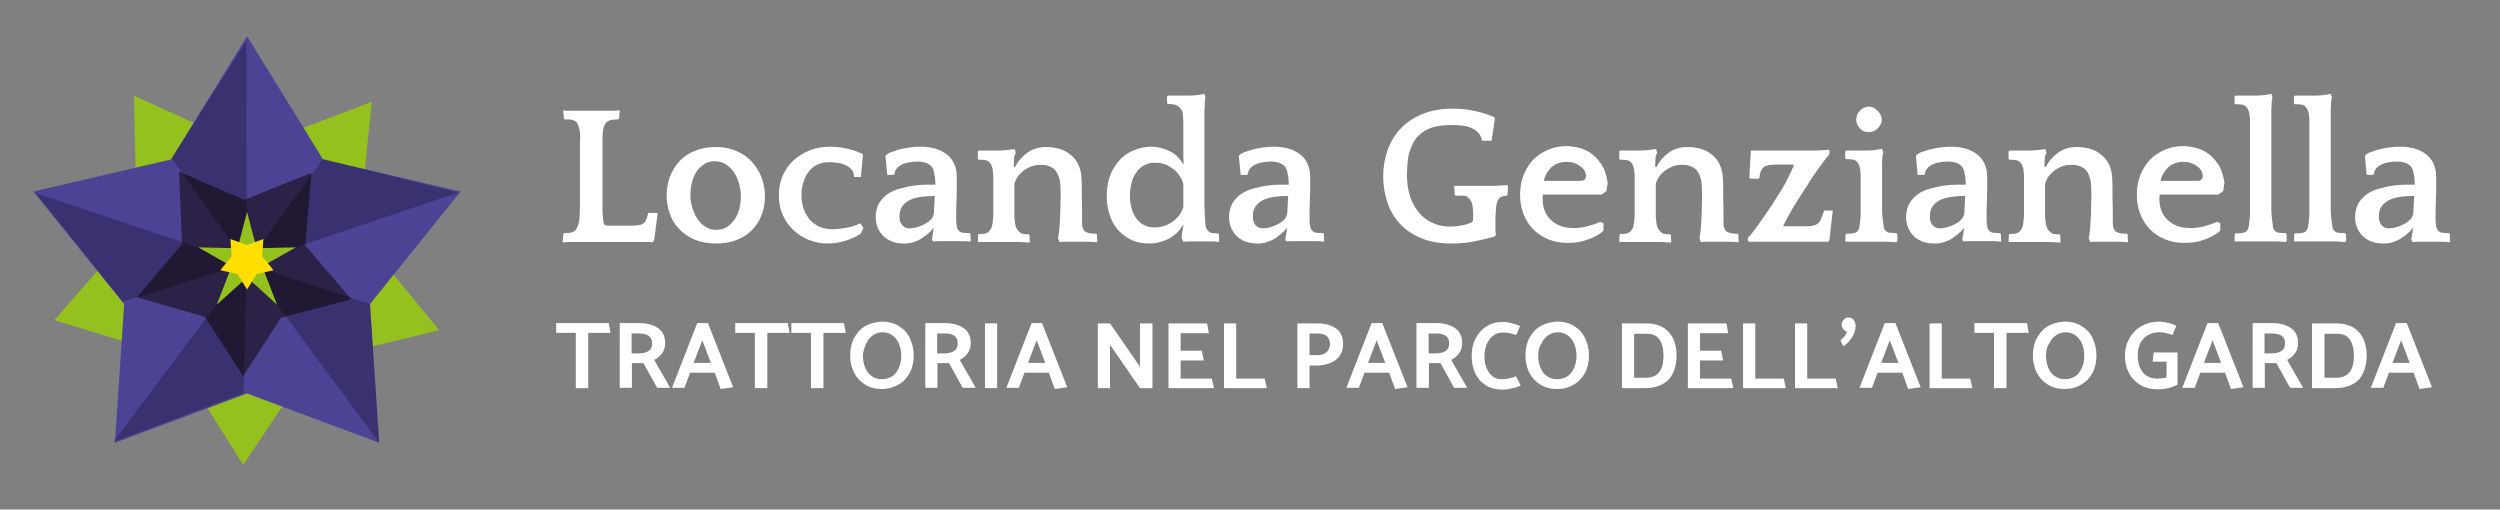 <?xml version="1.0" encoding="utf-8"?>
<!-- Generator: Adobe Illustrator 26.2.1, SVG Export Plug-In . SVG Version: 6.00 Build 0)  -->
<svg version="1.1" id="Livello_1" xmlns="http://www.w3.org/2000/svg" xmlns:xlink="http://www.w3.org/1999/xlink" x="0px" y="0px"
	 viewBox="0 0 841.9 171.6" style="enable-background:new 0 0 841.9 171.6;" xml:space="preserve">
<rect x="0" y="0" width="841.9" height="171.6" fill="#808080" stroke="none"/>
<style type="text/css">
	.st0{fill:#FFFFFF;}
	.st1{fill:#95C11F;}
	.st2{fill:#374999;}
	.st3{fill:#4D4395;}
	.st4{fill:#2C2146;}
	.st5{opacity:0.25;}
	.st6{fill:#FFDE00;}
</style>
<g>
	<g>
		<path class="st0" d="M195.3,44.6c-0.1-0.8-0.3-1.5-0.5-2.2c-0.2-0.7-0.6-1.3-1.1-1.6c-0.4-0.2-0.8-0.4-1.3-0.5
			c-0.5-0.1-1.3-0.1-2.2-0.1l-0.3-0.3l-0.2-2.5l0.1-0.3c0.4,0.2,0.9,0.2,1.6,0.2c0.7,0,1.4,0,2.1,0c0.7,0,1.4,0,2.1,0
			c0.7,0,1.2,0,1.6,0h3.9c0.4,0,0.9,0,1.6,0c0.6,0,1.3,0,2.1,0c0.7,0,1.4,0,2.1,0c0.7,0,1.3-0.1,1.7-0.2l0.1,0.3l-0.2,2.5l-0.3,0.3
			c-1.1,0-1.9,0.1-2.4,0.2c-0.5,0.1-0.9,0.3-1.2,0.5c-0.9,0.6-1.5,1.9-1.6,3.8c0,0.4-0.1,0.9-0.1,1.4c0,0.5,0,1.1,0,1.8
			c0,0.7,0,1.7,0,2.8c0,1.1,0,2.5,0,4.2v9c0,1.7,0,3.2,0,4.2c0,1.1,0,2,0,2.7c0,0.7,0,1.4,0.1,1.9c0,0.6,0.1,1.2,0.2,2
			c0,0.9,0.6,1.3,1.5,1.3h6.2c1.5,0,2.6,0,3.5-0.1c0.9-0.1,1.5-0.2,2-0.5c0.5-0.3,0.9-0.7,1.1-1.2c0.3-0.5,0.5-1.3,0.7-2.2l0.2-0.3
			h3.1l-1.2,9.2l-0.5,0.7c-0.4-0.1-0.9-0.1-1.7-0.1c-0.8,0-1.6,0-2.4,0c-0.8,0-1.7,0-2.5,0c-0.8,0-1.5,0-1.9,0h-14.2
			c-0.3,0-0.8,0-1.5,0c-0.7,0-1.4,0-2.2,0c-0.8,0-1.5,0-2.2,0c-0.7,0-1.2,0.1-1.6,0.2l-0.1-0.3l0.2-2.6l0.3-0.3
			c1.7,0,2.9-0.2,3.5-0.7c0.4-0.3,0.7-0.8,1-1.5c0.3-0.7,0.5-1.5,0.6-2.3c0-0.4,0.1-1.1,0.1-1.8c0-0.8,0-1.6,0.1-2.4
			c0-0.8,0-1.6,0-2.4c0-0.7,0-1.3,0-1.6V54.9c0-2.5,0-4.6,0-6.5C195.4,46.6,195.4,45.3,195.3,44.6z"/>
		<path class="st0" d="M241.1,49.5c2.6,0,5,0.5,7,1.4c2.1,0.9,3.8,2.1,5.2,3.7s2.5,3.3,3.2,5.3c0.7,2,1.1,4.1,1.1,6.2
			c0,2.1-0.3,4-1,6c-0.7,1.9-1.7,3.6-3.1,5.1c-1.4,1.5-3.1,2.7-5.2,3.5c-2.1,0.9-4.4,1.3-7.2,1.3c-2.8,0-5.3-0.5-7.4-1.4
			c-2.1-0.9-3.8-2.2-5.2-3.7c-1.4-1.5-2.4-3.2-3-5.2c-0.7-1.9-1-3.9-1-6c0-2.2,0.4-4.3,1.1-6.2c0.8-2,1.8-3.7,3.2-5.2
			c1.4-1.5,3.1-2.7,5.2-3.5C236.2,49.9,238.5,49.5,241.1,49.5z M241.2,77.4c1.4,0,2.6-0.3,3.6-1c1-0.6,1.9-1.5,2.6-2.5
			c0.7-1,1.2-2.3,1.6-3.6c0.3-1.4,0.5-2.8,0.5-4.2c0-1.4-0.2-2.8-0.6-4.2c-0.4-1.4-0.9-2.7-1.7-3.8c-0.7-1.1-1.6-2-2.7-2.7
			c-1.1-0.7-2.3-1.1-3.7-1.1c-1.4,0-2.7,0.3-3.7,1c-1,0.7-1.9,1.5-2.6,2.6c-0.7,1.1-1.2,2.3-1.5,3.6c-0.3,1.3-0.5,2.7-0.5,4.1
			c0,1.4,0.2,2.8,0.6,4.2c0.4,1.4,0.9,2.6,1.7,3.8c0.7,1.1,1.6,2.1,2.7,2.7C238.6,77.1,239.9,77.4,241.2,77.4z"/>
		<path class="st0" d="M287.9,59.7l-0.3-0.2c0-1-0.3-1.9-0.9-2.5c-0.6-0.6-1.3-1.1-2.2-1.5c-0.8-0.4-1.8-0.6-2.7-0.7
			c-1-0.1-1.8-0.2-2.5-0.2c-1.6,0-3,0.3-4.2,0.9c-1.2,0.6-2.2,1.5-2.9,2.5c-0.8,1-1.3,2.2-1.7,3.5c-0.4,1.3-0.6,2.7-0.6,4.1
			c0,1.5,0.2,3,0.6,4.3c0.4,1.4,1.1,2.6,1.9,3.7c0.8,1.1,1.9,1.9,3.2,2.6c1.3,0.6,2.9,1,4.7,1c1.5,0,3.1-0.2,4.8-0.5
			c1.7-0.3,3.2-0.8,4.6-1.5l1.1,1.6l-1,1.9c-0.5,0.4-1.1,0.7-1.9,1.1c-0.8,0.4-1.7,0.7-2.6,1.1c-1,0.3-2,0.6-3.2,0.8
			c-1.1,0.2-2.3,0.3-3.4,0.3c-2.2,0-4.3-0.4-6.3-1.2c-2-0.8-3.7-1.9-5.2-3.3c-1.5-1.4-2.7-3.1-3.6-5.1c-0.9-2-1.3-4.2-1.3-6.6
			c0-2.5,0.4-4.7,1.3-6.7c0.9-2,2.1-3.7,3.7-5.2c1.6-1.4,3.4-2.5,5.5-3.3c2.1-0.8,4.3-1.2,6.7-1.2c1.1,0,2.2,0.1,3.2,0.2
			c1.1,0.2,2.1,0.3,3.1,0.6c1,0.2,1.9,0.5,2.7,0.8c0.8,0.3,1.4,0.6,1.9,0.8l0.2,0.6l-0.7,7.2H287.9z"/>
		<path class="st0" d="M313.8,80.8c0.1-0.4,0.2-1,0.3-1.7c0.1-0.8,0.2-1.4,0.3-2.1l-0.1-0.2c-0.5,0.7-1.1,1.3-1.8,1.9
			c-0.7,0.6-1.5,1.2-2.3,1.7c-0.8,0.5-1.8,0.9-2.7,1.2c-1,0.3-2,0.4-3,0.4c-1.6,0-3-0.2-4.2-0.7c-1.2-0.5-2.2-1.1-3-2
			c-0.8-0.8-1.4-1.8-1.8-2.8c-0.4-1.1-0.6-2.2-0.6-3.4c0-1.8,0.4-3.3,1.1-4.6c0.8-1.3,1.8-2.4,3-3.2c1.2-0.8,2.5-1.4,4.1-1.8
			c1.6-0.4,3.1-0.8,4.6-1c1.5-0.2,2.8-0.3,4-0.3s2,0,2.4,0h0.9c0-1.4-0.1-2.5-0.3-3.3c-0.1-0.8-0.3-1.5-0.5-2
			c-0.4-0.9-1.1-1.5-2-1.9c-0.9-0.4-2-0.6-3.2-0.6c-0.8,0-1.6,0.1-2.4,0.2c-0.9,0.1-1.7,0.3-2.4,0.6c-0.8,0.3-1.4,0.7-2,1.3
			c-0.6,0.6-0.9,1.3-1,2.2l-0.3,0.2h-2.1l-0.6-6.3l0.2-0.4c0.3-0.3,0.8-0.6,1.5-0.9c0.8-0.3,1.7-0.6,2.7-0.9
			c1.1-0.3,2.2-0.5,3.5-0.7s2.6-0.3,3.8-0.3c1.7,0,3.4,0.2,4.9,0.6c1.5,0.4,2.8,1.1,3.9,1.9c1.1,0.8,2,1.9,2.6,3.2
			c0.6,1.3,0.9,2.8,0.9,4.4c0,1.8,0,3.4,0,4.7c0,1.3-0.1,2.5-0.1,3.6c0,1.1-0.1,2.2-0.1,3.2c0,1,0,2.2,0,3.5c0.1,1,0.2,1.8,0.3,2.2
			c0.1,0.4,0.4,0.8,0.7,1.1c0.4,0.4,0.9,0.6,1.6,0.6c0.7,0.1,1.4,0.1,2,0.1l0.2,0.3l0.1,2.3l-0.1,0.3c-0.8-0.1-1.6-0.2-2.6-0.2
			c-1,0-1.9,0-2.7,0c-1.2,0-2.5,0-3.7,0c-1.2,0-2.4,0-3.5,0.1L313.8,80.8z M313.8,73.6c0.1-0.2,0.3-0.5,0.4-0.8
			c0.2-0.3,0.3-0.7,0.3-1.1l0.3-5.7h-0.6c-1.4,0-2.7,0.1-4.1,0.3c-1.3,0.2-2.5,0.5-3.6,1c-1.1,0.5-1.9,1.2-2.6,2.1
			c-0.7,0.9-1,2.1-1,3.5c0,1.2,0.3,2.2,0.9,2.9c0.6,0.7,1.4,1.1,2.4,1.1c0.8,0,1.5-0.1,2.3-0.3c0.8-0.2,1.5-0.5,2.2-0.8
			c0.7-0.3,1.3-0.7,1.8-1C313.1,74.3,313.5,73.9,313.8,73.6z"/>
		<path class="st0" d="M341.8,56.3c1-2,2.4-3.6,4.2-4.9c1.8-1.3,3.9-1.9,6.3-1.9c1.4,0,2.7,0.2,4.1,0.5c1.3,0.4,2.6,0.9,3.6,1.7
			c1.1,0.8,2,1.7,2.7,2.9c0.7,1.2,1.2,2.6,1.4,4.2c0.1,1.2,0.2,2.4,0.2,3.7c0,1.3,0,2.6,0,3.9c0,1.5,0.1,2.9,0.1,4.2
			c0,1.3,0,2.7,0,4.2c0,1,0.1,1.8,0.4,2.3c0.2,0.5,0.5,0.9,0.9,1c0.5,0.3,1,0.4,1.6,0.5c0.6,0.1,1.2,0.1,1.9,0.1l0.2,0.3l0.1,2.3
			l-0.1,0.3c-0.9-0.1-2-0.2-3.1-0.2s-2.2,0-3.3,0c-1.1,0-2.1,0-3.2,0s-2.1,0-3,0.1l-0.5-1.3c0.1-0.6,0.3-1.4,0.4-2.6
			c0.1-1.2,0.2-2.1,0.2-2.8c0.1-1.7,0.2-3.3,0.2-4.8c0-1.5,0.1-2.8,0.1-3.9c0-1,0-2.1-0.1-3.3c0-1.2-0.2-2.3-0.5-3.1
			c-0.4-1.4-1.1-2.5-2.2-3.2c-1.1-0.7-2.4-1-3.8-1c-1.3,0-2.6,0.2-3.7,0.7c-1.1,0.5-2.1,1.1-2.8,1.8c-0.8,0.7-1.4,1.4-1.8,2.2
			c-0.4,0.8-0.7,1.4-0.7,2v6.9c0,0.9,0,1.6,0,2.2c0,0.6,0,1,0,1.4c0,0.4,0,0.8,0.1,1.1c0,0.3,0.1,0.7,0.1,1.1
			c0.1,0.9,0.3,1.6,0.6,2.1c0.3,0.5,0.6,0.9,1,1.2c0.4,0.4,0.8,0.6,1.3,0.6c0.5,0.1,1.1,0.1,1.7,0.1l0.3,0.3l0.1,2.2l-0.1,0.3
			c-0.3,0-0.8,0-1.4-0.1c-0.6,0-1.3-0.1-2-0.1c-0.7,0-1.4,0-2,0c-0.6,0-1.1,0-1.4,0h-3.7c-0.3,0-0.8,0-1.4,0c-0.6,0-1.3,0-2,0
			c-0.7,0-1.4,0-2,0c-0.6,0-1.1,0-1.4,0l-0.1-0.1l0.1-2.3l0.2-0.3c0.7,0,1.3,0,1.9-0.1c0.6-0.1,1-0.3,1.4-0.6
			c0.3-0.3,0.6-0.7,0.9-1.2c0.3-0.5,0.4-1.2,0.5-2.1c0-0.3,0.1-0.6,0.1-0.9c0-0.3,0-0.6,0.1-1c0-0.4,0-0.8,0-1.3c0-0.5,0-1.1,0-1.8
			v-6.9c0-0.8,0-1.6,0-2.1c0-0.6,0-1.1,0-1.5c0-0.4,0-0.8-0.1-1.2c0-0.4-0.1-0.7-0.1-1.1c-0.1-0.4-0.2-0.9-0.4-1.3
			c-0.2-0.4-0.3-0.7-0.5-0.8c-0.4-0.6-1-0.9-1.7-1c-0.7-0.1-1.4-0.1-2.1-0.1l-0.3-0.3V51l0.3-0.3h3.4c1,0,2.1,0,3.3,0
			c1.2,0,2.2-0.1,3.1-0.2l2.3-0.3l0.4,1.3c-0.4,0.5-0.6,1.2-0.6,2c-0.1,0.9-0.1,1.8-0.1,2.6L341.8,56.3z"/>
		<path class="st0" d="M397.9,80.1c0-0.3,0.1-0.9,0.2-1.8c0.2-0.9,0.3-1.6,0.4-2.3l-0.1-0.3c-1.2,2.1-2.8,3.6-4.8,4.7
			c-2.1,1-4.2,1.6-6.4,1.6c-2.5,0-4.6-0.4-6.4-1.3c-1.8-0.9-3.3-2.1-4.5-3.5s-2.1-3.2-2.7-5.1c-0.6-1.9-0.9-3.9-0.9-6
			c0-3,0.5-5.5,1.4-7.7c1-2.1,2.2-3.8,3.6-5.2c1.5-1.3,3.1-2.3,4.9-2.9c1.8-0.6,3.5-0.9,5.1-0.9c2,0,4,0.5,6,1.4
			c2,0.9,3.6,2.5,4.8,4.6l0.1-0.3c-0.1-1.3-0.1-2.6-0.1-4c0-1.4,0-2.7,0-4c0-1.4,0-2.5,0-3.4c0-0.9,0-1.7,0-2.3c0-0.6,0-1.2-0.1-1.7
			c0-0.5-0.1-1-0.1-1.5c0-0.4-0.2-0.9-0.5-1.3s-0.5-0.7-0.6-0.8c-0.6-0.5-1.2-0.8-1.8-0.9s-1.3-0.2-2.1-0.2l-0.3-0.3v-2.2l0.3-0.3
			h3.8c1,0,2.1,0,3.2,0s2.2-0.1,3-0.2l2.3-0.4l0.4,1.3c-0.1,0.2-0.2,0.5-0.2,1c-0.1,0.5-0.1,1-0.1,1.5c0,0.5,0,1-0.1,1.5
			c0,0.5,0,0.9,0,1.1c0,0.7,0,1.3,0,1.9c0,0.6,0,1.3,0,2.1c0,0.8,0,1.7,0,2.9c0,1.1,0,2.6,0,4.4V64c0,1.9,0,3.4,0,4.5
			c0,1.1,0,2.1,0.1,2.8c0,0.8,0,1.4,0.1,2c0,0.6,0.1,1.2,0.1,2c0.1,0.8,0.2,1.4,0.4,1.7c0.2,0.4,0.4,0.6,0.7,0.9
			c0.4,0.4,0.8,0.6,1.5,0.6c0.6,0.1,1.2,0.1,1.7,0.1l0.3,0.3l0.1,2.3l-0.1,0.3c-0.8-0.1-1.6-0.2-2.5-0.2c-0.9,0-1.7,0-2.5,0
			c-1.2,0-2.4,0-3.6,0c-1.2,0-2.3,0-3.4,0.1L397.9,80.1z M380.5,66c0,1.3,0.2,2.6,0.5,3.9c0.3,1.3,0.8,2.4,1.5,3.4
			c0.7,1,1.5,1.8,2.6,2.4c1,0.6,2.3,0.9,3.7,0.9c1.5,0,2.9-0.3,4-0.8c1.2-0.5,2.2-1.1,3-1.9c0.8-0.7,1.5-1.5,1.9-2.3
			c0.5-0.8,0.7-1.5,0.8-2.1v-7.4c-0.1-0.6-0.3-1.3-0.8-2.1c-0.4-0.8-1-1.6-1.8-2.4c-0.8-0.8-1.8-1.4-2.9-2c-1.2-0.6-2.5-0.8-4.1-0.8
			c-1.5,0-2.7,0.3-3.8,1c-1.1,0.6-2,1.5-2.6,2.5c-0.7,1-1.2,2.2-1.5,3.5C380.7,63.2,380.5,64.6,380.5,66z"/>
		<path class="st0" d="M432.8,80.8c0.1-0.4,0.2-1,0.3-1.7c0.1-0.8,0.2-1.4,0.3-2.1l-0.1-0.2c-0.5,0.7-1.1,1.3-1.8,1.9
			c-0.7,0.6-1.5,1.2-2.3,1.7c-0.8,0.5-1.8,0.9-2.7,1.2c-1,0.3-2,0.4-3,0.4c-1.6,0-3-0.2-4.2-0.7c-1.2-0.5-2.2-1.1-3-2
			c-0.8-0.8-1.4-1.8-1.8-2.8c-0.4-1.1-0.6-2.2-0.6-3.4c0-1.8,0.4-3.3,1.1-4.6c0.8-1.3,1.8-2.4,3-3.2c1.2-0.8,2.5-1.4,4.1-1.8
			c1.6-0.4,3.1-0.8,4.6-1c1.5-0.2,2.8-0.3,4-0.3s2,0,2.4,0h0.9c0-1.4-0.1-2.5-0.3-3.3c-0.1-0.8-0.3-1.5-0.5-2
			c-0.4-0.9-1.1-1.5-2-1.9c-0.9-0.4-2-0.6-3.2-0.6c-0.8,0-1.6,0.1-2.4,0.2s-1.7,0.3-2.4,0.6c-0.8,0.3-1.4,0.7-2,1.3
			c-0.6,0.6-0.9,1.3-1,2.2l-0.3,0.2h-2.1l-0.6-6.3l0.2-0.4c0.3-0.3,0.8-0.6,1.5-0.9c0.8-0.3,1.7-0.6,2.7-0.9
			c1.1-0.3,2.2-0.5,3.5-0.7s2.6-0.3,3.8-0.3c1.7,0,3.4,0.2,4.9,0.6c1.5,0.4,2.8,1.1,3.9,1.9c1.1,0.8,2,1.9,2.6,3.2
			c0.6,1.3,0.9,2.8,0.9,4.4c0,1.8,0,3.4,0,4.7c0,1.3-0.1,2.5-0.1,3.6c0,1.1-0.1,2.2-0.1,3.2c0,1,0,2.2,0,3.5c0.1,1,0.2,1.8,0.3,2.2
			c0.1,0.4,0.4,0.8,0.7,1.1c0.4,0.4,0.9,0.6,1.6,0.6c0.7,0.1,1.4,0.1,2,0.1l0.2,0.3l0.1,2.3l-0.1,0.3c-0.8-0.1-1.6-0.2-2.6-0.2
			c-1,0-1.9,0-2.7,0c-1.2,0-2.5,0-3.7,0c-1.2,0-2.4,0-3.5,0.1L432.8,80.8z M432.8,73.6c0.1-0.2,0.3-0.5,0.4-0.8
			c0.2-0.3,0.3-0.7,0.3-1.1l0.3-5.7h-0.6c-1.4,0-2.7,0.1-4.1,0.3c-1.3,0.2-2.5,0.5-3.6,1c-1.1,0.5-1.9,1.2-2.6,2.1
			c-0.7,0.9-1,2.1-1,3.5c0,1.2,0.3,2.2,0.9,2.9c0.6,0.7,1.4,1.1,2.4,1.1c0.8,0,1.5-0.1,2.3-0.3s1.5-0.5,2.2-0.8
			c0.7-0.3,1.3-0.7,1.8-1C432.2,74.3,432.6,73.9,432.8,73.6z"/>
		<path class="st0" d="M503.4,79.6c-2.2,0.7-4.6,1.2-7,1.7c-2.5,0.5-5,0.7-7.7,0.7c-3.9,0-7.3-0.6-10.1-1.8
			c-2.9-1.2-5.3-2.8-7.2-4.9c-1.9-2.1-3.3-4.4-4.2-7.2c-0.9-2.7-1.4-5.6-1.4-8.6c0-3.2,0.5-6.2,1.5-9c1-2.8,2.5-5.2,4.4-7.2
			c2-2.1,4.4-3.7,7.3-4.9c2.9-1.2,6.3-1.8,10.1-1.8c0.8,0,1.8,0,3,0.1c1.1,0.1,2.3,0.2,3.6,0.5c1.2,0.2,2.5,0.5,3.8,0.9
			c1.3,0.4,2.6,0.9,3.8,1.4l0.1,0.6l-1.1,7.3h-3l-0.3-0.2c-0.2-1.5-1.1-2.8-2.7-3.7c-1.6-1-4.1-1.4-7.5-1.4c-2.1,0-4,0.2-5.7,0.6
			c-1.6,0.4-3.1,1.1-4.5,2.2c-1,0.8-1.8,1.7-2.4,2.7c-0.6,1-1.1,2.2-1.5,3.4c-0.4,1.2-0.6,2.6-0.7,3.9c-0.1,1.4-0.2,2.8-0.2,4.1
			c0,2.7,0.4,5.2,1.1,7.3c0.7,2.1,1.8,3.9,3,5.4c1.3,1.5,2.8,2.6,4.6,3.4c1.8,0.8,3.7,1.2,5.7,1.2c0.6,0,1.3,0,2-0.1
			c0.7-0.1,1.5-0.2,2.2-0.3c0.7-0.1,1.3-0.3,1.9-0.5c0.6-0.2,0.9-0.4,1.2-0.5c0.3-0.1,0.4-0.3,0.5-0.5c0-0.2,0.1-0.5,0.1-0.9
			c0-0.3,0-0.8,0-1.5s0-1.3-0.1-1.7c-0.1-1.2-0.3-2.1-0.7-2.7c-0.4-0.6-0.7-1-1-1.2c-0.4-0.4-1-0.5-1.8-0.5s-1.6,0-2.3,0l-0.3-0.3
			l-0.2-2.9l0.1-0.1c0.3,0,0.8,0,1.5,0c0.7,0,1.4,0,2.1,0s1.4,0,2.1,0s1.2,0,1.5,0h4.7c0.3,0,0.7,0,1.3,0c0.5,0,1.1,0,1.7-0.1
			c0.6,0,1.1,0,1.7-0.1c0.5,0,1,0,1.3,0l0.1,0.3l-0.1,2.9l-0.3,0.3c-1.3,0-2.2,0.4-2.7,1.1c-0.5,0.7-0.8,1.8-0.9,3.2
			c-0.1,0.9-0.1,1.8-0.2,2.8c0,1,0,1.8,0,2.2c0,0.7,0,1.4,0,2.2c0,0.8,0.1,1.3,0.2,1.5L503.4,79.6z"/>
		<path class="st0" d="M541,64.3l-1.6,1.2c-2.4,0-4.8,0-7.1,0c-2.3,0-4.7,0-7.2,0h-5.5c0,0.3-0.1,0.6-0.1,0.9c0,0.3,0,0.6,0,0.8
			c0,1.2,0.2,2.3,0.6,3.5c0.4,1.2,1,2.2,1.9,3.1c0.9,0.9,2,1.7,3.3,2.2c1.3,0.6,3,0.8,4.9,0.8c1.4,0,2.8-0.2,4.4-0.6
			c1.5-0.4,3-0.9,4.3-1.5l1.1,0.5v2.4l-0.7,0.7c-1.1,0.8-2.6,1.7-4.7,2.4c-2.1,0.8-4.3,1.1-6.7,1.1c-2.4,0-4.5-0.4-6.5-1.2
			c-1.9-0.8-3.6-1.9-5-3.3c-1.4-1.4-2.5-3.1-3.3-5.1c-0.8-2-1.2-4.1-1.2-6.6c0-2.5,0.4-4.7,1.2-6.7c0.8-2,1.9-3.7,3.3-5.2
			c1.4-1.4,3.1-2.5,5-3.3c1.9-0.8,3.9-1.2,6.1-1.2c1.2,0,2.5,0.2,3.9,0.5c1.4,0.3,2.8,0.9,4.2,1.8c1.3,0.9,2.5,2.1,3.6,3.7
			c1.1,1.6,1.8,3.7,2.2,6.3L541,64.3z M527.7,54.5c-2.2,0-3.9,0.6-5.3,1.9c-1.3,1.3-2.2,2.8-2.5,4.5h3.3c1.6,0,3.1,0,4.6,0
			s3.1,0,4.6,0c0.6,0,1-0.2,1.3-0.5c0.3-0.3,0.4-0.7,0.4-1c0-1.4-0.6-2.5-1.9-3.4C530.9,55,529.4,54.5,527.7,54.5z"/>
		<path class="st0" d="M557.8,56.3c1-2,2.4-3.6,4.2-4.9c1.8-1.3,3.9-1.9,6.3-1.9c1.4,0,2.7,0.2,4.1,0.5c1.3,0.4,2.6,0.9,3.6,1.7
			c1.1,0.8,2,1.7,2.7,2.9c0.7,1.2,1.2,2.6,1.4,4.2c0.1,1.2,0.2,2.4,0.2,3.7c0,1.3,0,2.6,0,3.9c0,1.5,0.1,2.9,0.1,4.2
			c0,1.3,0,2.7,0,4.2c0,1,0.1,1.8,0.4,2.3c0.2,0.5,0.5,0.9,0.9,1c0.5,0.3,1,0.4,1.6,0.5c0.6,0.1,1.2,0.1,1.9,0.1l0.2,0.3l0.1,2.3
			l-0.1,0.3c-0.9-0.1-2-0.2-3.1-0.2c-1.1,0-2.2,0-3.3,0c-1.1,0-2.1,0-3.2,0c-1.1,0-2.1,0-3,0.1l-0.5-1.3c0.1-0.6,0.3-1.4,0.4-2.6
			c0.1-1.2,0.2-2.1,0.2-2.8c0.1-1.7,0.2-3.3,0.2-4.8c0-1.5,0.1-2.8,0.1-3.9c0-1,0-2.1-0.1-3.3c0-1.2-0.2-2.3-0.5-3.1
			c-0.4-1.4-1.1-2.5-2.2-3.2c-1.1-0.7-2.4-1-3.8-1c-1.3,0-2.6,0.2-3.7,0.7c-1.1,0.5-2.1,1.1-2.8,1.8c-0.8,0.7-1.4,1.4-1.8,2.2
			c-0.4,0.8-0.7,1.4-0.7,2v6.9c0,0.9,0,1.6,0,2.2c0,0.6,0,1,0,1.4c0,0.4,0,0.8,0.1,1.1c0,0.3,0.1,0.7,0.1,1.1
			c0.1,0.9,0.3,1.6,0.6,2.1c0.3,0.5,0.6,0.9,1,1.2c0.4,0.4,0.8,0.6,1.3,0.6c0.5,0.1,1.1,0.1,1.7,0.1l0.3,0.3l0.1,2.2l-0.1,0.3
			c-0.3,0-0.8,0-1.4-0.1c-0.6,0-1.3-0.1-2-0.1c-0.7,0-1.4,0-2,0c-0.6,0-1.1,0-1.4,0h-3.7c-0.3,0-0.8,0-1.4,0c-0.6,0-1.3,0-2,0
			c-0.7,0-1.4,0-2,0s-1.1,0-1.4,0l-0.1-0.1l0.1-2.3l0.2-0.3c0.7,0,1.3,0,1.9-0.1c0.6-0.1,1-0.3,1.4-0.6c0.3-0.3,0.6-0.7,0.9-1.2
			c0.3-0.5,0.4-1.2,0.5-2.1c0-0.3,0.1-0.6,0.1-0.9c0-0.3,0-0.6,0.1-1c0-0.4,0-0.8,0-1.3c0-0.5,0-1.1,0-1.8v-6.9c0-0.8,0-1.6,0-2.1
			c0-0.6,0-1.1,0-1.5c0-0.4,0-0.8-0.1-1.2c0-0.4-0.1-0.7-0.1-1.1c-0.1-0.4-0.2-0.9-0.4-1.3c-0.2-0.4-0.3-0.7-0.5-0.8
			c-0.4-0.6-1-0.9-1.7-1c-0.7-0.1-1.4-0.1-2.1-0.1l-0.3-0.3V51l0.3-0.3h3.4c1,0,2.1,0,3.3,0c1.2,0,2.2-0.1,3.1-0.2l2.3-0.3l0.4,1.3
			c-0.4,0.5-0.6,1.2-0.6,2c-0.1,0.9-0.1,1.8-0.1,2.6L557.8,56.3z"/>
		<path class="st0" d="M589.1,59.9l0.5-9l0.2-0.2c1.9,0,3.7,0,5.4,0c1.7,0,3.3,0,4.7,0s2.6,0,3.6,0c1,0,1.7,0,2.1,0h5.7
			c0.4,0,1.1,0,2-0.1c0.9,0,1.8-0.1,2.5-0.2l0.4,0.5l-0.2,1.1c-0.5,0.6-1.1,1.4-2,2.5c-0.8,1.1-1.7,2.4-2.7,3.8c-1,1.4-2,3-3,4.6
			c-1,1.6-2.1,3.2-3.1,4.8c-1,1.6-1.9,3.1-2.7,4.6c-0.8,1.5-1.5,2.7-2,3.8l0.3,0.1h2.1c2.3,0,4.1,0,5.5,0s2.3-0.2,3.1-0.5
			c0.7-0.3,1.3-0.9,1.6-1.6s0.7-1.7,1.1-2.9l0.2-0.3h2.8l-1.1,9.8l-0.3,0.7c-0.1,0-0.6,0-1.3,0c-0.7,0-1.6,0-2.6,0c-1,0-2.2,0-3.4,0
			c-1.2,0-2.4,0-3.5,0c-1.1,0-2,0-2.8,0c-0.8,0-1.3,0-1.6,0h-2.1c-0.5,0-1.1,0-2,0c-0.8,0-1.7,0-2.6,0c-0.9,0-1.9,0-2.7,0
			c-0.9,0-1.6,0-2.1,0.1l-0.5-0.5v-0.9c0.6-0.6,1.3-1.4,2.2-2.6c0.9-1.2,1.8-2.5,2.8-3.9c1-1.5,2.1-3,3.2-4.7
			c1.1-1.7,2.1-3.3,3.1-4.9c1-1.6,1.8-3.1,2.5-4.6c0.7-1.4,1.3-2.7,1.7-3.7l-0.3-0.3h-5c-1.3,0-2.4,0.1-3.2,0.2
			c-0.8,0.2-1.4,0.4-1.8,0.8c-0.4,0.4-0.7,0.9-0.9,1.4c-0.2,0.6-0.3,1.3-0.4,2.1l-0.3,0.3h-2.5L589.1,59.9z"/>
		<path class="st0" d="M638.7,81.6c-0.3,0-0.8,0-1.4-0.1c-0.6,0-1.3-0.1-2-0.1c-0.7,0-1.4,0-2,0c-0.6,0-1.1,0-1.4,0h-3.6
			c-0.3,0-0.8,0-1.4,0c-0.6,0-1.3,0-2,0c-0.7,0-1.4,0-2,0s-1.1,0-1.4,0l-0.1-0.1l0.1-2.3l0.2-0.3c0.7,0,1.4,0,2.1-0.1
			s1.2-0.3,1.6-0.6c0.3-0.3,0.5-0.7,0.7-1.2c0.1-0.5,0.2-1.2,0.3-2.1c0-0.3,0.1-0.6,0.1-0.9c0-0.3,0-0.6,0.1-1c0-0.4,0-0.8,0-1.3
			c0-0.5,0-1.1,0-1.8v-7.6c0-0.8,0-1.5,0-2c0-0.5,0-0.9,0-1.3c0-0.4,0-0.7-0.1-1c0-0.3-0.1-0.6-0.1-1c-0.1-0.4-0.2-0.9-0.4-1.3
			c-0.2-0.4-0.3-0.7-0.5-0.8c-0.4-0.6-1-0.9-1.7-1c-0.7-0.1-1.4-0.1-2.1-0.1l-0.3-0.3V51l0.3-0.3h3.4c1,0,2.1,0,3.3,0
			c1.2,0,2.2-0.1,3.1-0.2l2.3-0.4l0.4,1.3c-0.1,0.2-0.2,0.5-0.2,0.8c-0.1,0.4-0.1,0.8-0.1,1.2c0,0.4,0,0.8-0.1,1.3c0,0.4,0,0.8,0,1
			c0,0.4,0,0.7,0,1c0,0.3,0,0.6,0,1c0,0.4,0,0.9,0,1.4c0,0.6,0,1.3,0,2.1v7.5c0,0.9,0,1.6,0,2.2c0,0.6,0,1,0.1,1.4
			c0,0.4,0,0.8,0.1,1.1c0,0.3,0.1,0.7,0.1,1.1c0.1,0.9,0.2,1.6,0.3,2.1c0.1,0.5,0.3,0.9,0.7,1.2c0.4,0.4,0.9,0.6,1.5,0.6
			s1.3,0.1,2,0.1l0.3,0.3l0.1,2.2L638.7,81.6z M625.1,40.3c0-0.5,0.1-1.1,0.3-1.6c0.2-0.5,0.5-1,0.9-1.4c0.4-0.4,0.9-0.8,1.4-1
			c0.5-0.2,1.1-0.4,1.6-0.4c1.1,0,2.1,0.5,3,1.4c0.9,0.9,1.4,1.9,1.4,3c0,0.6-0.1,1.1-0.4,1.6c-0.2,0.5-0.6,1-1,1.4
			s-0.9,0.7-1.4,0.9c-0.5,0.2-1.1,0.3-1.6,0.3c-1.2,0-2.2-0.4-3-1.3C625.6,42.4,625.1,41.4,625.1,40.3z"/>
		<path class="st0" d="M660.8,80.8c0.1-0.4,0.2-1,0.3-1.7c0.1-0.8,0.2-1.4,0.3-2.1l-0.1-0.2c-0.5,0.7-1.1,1.3-1.8,1.9
			c-0.7,0.6-1.5,1.2-2.3,1.7c-0.8,0.5-1.8,0.9-2.7,1.2c-1,0.3-2,0.4-3,0.4c-1.6,0-3-0.2-4.2-0.7c-1.2-0.5-2.2-1.1-3-2
			c-0.8-0.8-1.4-1.8-1.8-2.8c-0.4-1.1-0.6-2.2-0.6-3.4c0-1.8,0.4-3.3,1.1-4.6c0.8-1.3,1.8-2.4,3-3.2c1.2-0.8,2.5-1.4,4.1-1.8
			c1.6-0.4,3.1-0.8,4.6-1c1.5-0.2,2.8-0.3,4-0.3s2,0,2.4,0h0.9c0-1.4-0.1-2.5-0.3-3.3c-0.1-0.8-0.3-1.5-0.5-2
			c-0.4-0.9-1.1-1.5-2-1.9c-0.9-0.4-2-0.6-3.2-0.6c-0.8,0-1.6,0.1-2.4,0.2s-1.7,0.3-2.4,0.6c-0.8,0.3-1.4,0.7-2,1.3
			c-0.6,0.6-0.9,1.3-1,2.2l-0.3,0.2h-2.1l-0.6-6.3l0.2-0.4c0.3-0.3,0.8-0.6,1.5-0.9c0.8-0.3,1.7-0.6,2.7-0.9
			c1.1-0.3,2.2-0.5,3.5-0.7s2.6-0.3,3.8-0.3c1.7,0,3.4,0.2,4.9,0.6c1.5,0.4,2.8,1.1,3.9,1.9c1.1,0.8,2,1.9,2.6,3.2
			c0.6,1.3,0.9,2.8,0.9,4.4c0,1.8,0,3.4,0,4.7c0,1.3-0.1,2.5-0.1,3.6c0,1.1-0.1,2.2-0.1,3.2c0,1,0,2.2,0,3.5c0.1,1,0.2,1.8,0.3,2.2
			c0.1,0.4,0.4,0.8,0.7,1.1c0.4,0.4,0.9,0.6,1.6,0.6c0.7,0.1,1.4,0.1,2,0.1l0.2,0.3l0.1,2.3l-0.1,0.3c-0.8-0.1-1.6-0.2-2.6-0.2
			c-1,0-1.9,0-2.7,0c-1.2,0-2.5,0-3.7,0c-1.2,0-2.4,0-3.5,0.1L660.8,80.8z M660.8,73.6c0.1-0.2,0.3-0.5,0.4-0.8
			c0.2-0.3,0.3-0.7,0.3-1.1l0.3-5.7h-0.6c-1.4,0-2.7,0.1-4.1,0.3c-1.3,0.2-2.5,0.5-3.6,1c-1.1,0.5-1.9,1.2-2.6,2.1
			c-0.7,0.9-1,2.1-1,3.5c0,1.2,0.3,2.2,0.9,2.9c0.6,0.7,1.4,1.1,2.4,1.1c0.8,0,1.5-0.1,2.3-0.3s1.5-0.5,2.2-0.8
			c0.7-0.3,1.3-0.7,1.8-1C660.1,74.3,660.5,73.9,660.8,73.6z"/>
		<path class="st0" d="M688.9,56.3c1-2,2.4-3.6,4.2-4.9c1.8-1.3,3.9-1.9,6.3-1.9c1.4,0,2.7,0.2,4.1,0.5c1.3,0.4,2.6,0.9,3.6,1.7
			c1.1,0.8,2,1.7,2.7,2.9c0.7,1.2,1.2,2.6,1.4,4.2c0.1,1.2,0.2,2.4,0.2,3.7c0,1.3,0,2.6,0,3.9c0,1.5,0.1,2.9,0.1,4.2
			c0,1.3,0,2.7,0,4.2c0,1,0.1,1.8,0.4,2.3c0.2,0.5,0.5,0.9,0.9,1c0.5,0.3,1,0.4,1.6,0.5c0.6,0.1,1.2,0.1,1.9,0.1l0.2,0.3l0.1,2.3
			l-0.1,0.3c-0.9-0.1-2-0.2-3.1-0.2c-1.1,0-2.2,0-3.3,0c-1.1,0-2.1,0-3.2,0c-1.1,0-2.1,0-3,0.1l-0.5-1.3c0.1-0.6,0.3-1.4,0.4-2.6
			c0.1-1.2,0.2-2.1,0.2-2.8c0.1-1.7,0.2-3.3,0.2-4.8c0-1.5,0.1-2.8,0.1-3.9c0-1,0-2.1-0.1-3.3c0-1.2-0.2-2.3-0.5-3.1
			c-0.4-1.4-1.1-2.5-2.2-3.2c-1.1-0.7-2.4-1-3.8-1c-1.3,0-2.6,0.2-3.7,0.7c-1.1,0.5-2.1,1.1-2.8,1.8c-0.8,0.7-1.4,1.4-1.8,2.2
			c-0.4,0.8-0.7,1.4-0.7,2v6.9c0,0.9,0,1.6,0,2.2c0,0.6,0,1,0,1.4c0,0.4,0,0.8,0.1,1.1c0,0.3,0.1,0.7,0.1,1.1
			c0.1,0.9,0.3,1.6,0.6,2.1c0.3,0.5,0.6,0.9,1,1.2c0.4,0.4,0.8,0.6,1.3,0.6c0.5,0.1,1.1,0.1,1.7,0.1l0.3,0.3l0.1,2.2l-0.1,0.3
			c-0.3,0-0.8,0-1.4-0.1c-0.6,0-1.3-0.1-2-0.1c-0.7,0-1.4,0-2,0c-0.6,0-1.1,0-1.4,0h-3.7c-0.3,0-0.8,0-1.4,0c-0.6,0-1.3,0-2,0
			c-0.7,0-1.4,0-2,0s-1.1,0-1.4,0l-0.1-0.1l0.1-2.3l0.2-0.3c0.7,0,1.3,0,1.9-0.1c0.6-0.1,1-0.3,1.4-0.6c0.3-0.3,0.6-0.7,0.9-1.2
			c0.3-0.5,0.4-1.2,0.5-2.1c0-0.3,0.1-0.6,0.1-0.9c0-0.3,0-0.6,0.1-1c0-0.4,0-0.8,0-1.3c0-0.5,0-1.1,0-1.8v-6.9c0-0.8,0-1.6,0-2.1
			c0-0.6,0-1.1,0-1.5c0-0.4,0-0.8-0.1-1.2c0-0.4-0.1-0.7-0.1-1.1c-0.1-0.4-0.2-0.9-0.4-1.3c-0.2-0.4-0.3-0.7-0.5-0.8
			c-0.4-0.6-1-0.9-1.7-1c-0.7-0.1-1.4-0.1-2.1-0.1l-0.3-0.3V51l0.3-0.3h3.4c1,0,2.1,0,3.3,0c1.2,0,2.2-0.1,3.1-0.2l2.3-0.3l0.4,1.3
			c-0.4,0.5-0.6,1.2-0.6,2c-0.1,0.9-0.1,1.8-0.1,2.6L688.9,56.3z"/>
		<path class="st0" d="M748.7,64.3l-1.6,1.2c-2.4,0-4.8,0-7.1,0c-2.3,0-4.7,0-7.2,0h-5.5c0,0.3-0.1,0.6-0.1,0.9c0,0.3,0,0.6,0,0.8
			c0,1.2,0.2,2.3,0.6,3.5c0.4,1.2,1,2.2,1.9,3.1c0.9,0.9,2,1.7,3.3,2.2c1.3,0.6,3,0.8,4.9,0.8c1.4,0,2.8-0.2,4.4-0.6
			c1.5-0.4,3-0.9,4.3-1.5l1.1,0.5v2.4l-0.7,0.7c-1.1,0.8-2.6,1.7-4.7,2.4c-2.1,0.8-4.3,1.1-6.7,1.1c-2.4,0-4.5-0.4-6.5-1.2
			c-1.9-0.8-3.6-1.9-5-3.3c-1.4-1.4-2.5-3.1-3.3-5.1c-0.8-2-1.2-4.1-1.2-6.6c0-2.5,0.4-4.7,1.2-6.7c0.8-2,1.9-3.7,3.3-5.2
			c1.4-1.4,3.1-2.5,5-3.3c1.9-0.8,3.9-1.2,6.1-1.2c1.2,0,2.5,0.2,3.9,0.5c1.4,0.3,2.8,0.9,4.2,1.8c1.3,0.9,2.5,2.1,3.6,3.7
			c1.1,1.6,1.8,3.7,2.2,6.3L748.7,64.3z M735.4,54.5c-2.2,0-3.9,0.6-5.3,1.9c-1.3,1.3-2.2,2.8-2.5,4.5h3.3c1.6,0,3.1,0,4.6,0
			s3.1,0,4.6,0c0.6,0,1-0.2,1.3-0.5c0.3-0.3,0.4-0.7,0.4-1c0-1.4-0.6-2.5-1.9-3.4C738.6,55,737.1,54.5,735.4,54.5z"/>
		<path class="st0" d="M769.8,81.5c-0.3,0-0.8,0-1.4-0.1c-0.6,0-1.3-0.1-2-0.1s-1.4,0-2,0c-0.6,0-1.1,0-1.4,0h-3.6
			c-0.3,0-0.8,0-1.4,0s-1.3,0-2,0c-0.7,0-1.4,0-2,0c-0.6,0-1.1,0-1.4,0l-0.1-0.1l0.1-2.3l0.2-0.3c0.7,0,1.4,0,2.1-0.1
			c0.7-0.1,1.2-0.3,1.6-0.6c0.3-0.3,0.5-0.7,0.7-1.2c0.1-0.5,0.2-1.2,0.3-2.1c0-0.3,0.1-0.6,0.1-0.9c0-0.3,0-0.6,0.1-1
			c0-0.4,0-0.8,0-1.3c0-0.5,0-1.1,0-1.8v-26c0-0.8,0-1.5,0-2c0-0.5,0-0.9,0-1.3c0-0.4,0-0.7-0.1-1c0-0.3-0.1-0.6-0.1-1
			c-0.1-0.4-0.2-0.9-0.4-1.3c-0.2-0.4-0.3-0.7-0.5-0.8c-0.4-0.6-1-0.9-1.7-1c-0.7-0.1-1.4-0.1-2.1-0.1l-0.3-0.3v-2.3l0.3-0.3h3.4
			c1,0,2.1,0,3.3,0c1.2,0,2.2-0.1,3.1-0.2l2.3-0.4l0.4,1.3c-0.1,0.2-0.2,0.5-0.2,0.8c-0.1,0.4-0.1,0.8-0.1,1.2c0,0.4,0,0.8-0.1,1.3
			c0,0.4,0,0.8,0,1c0,0.4,0,0.7,0,1c0,0.3,0,0.6,0,1c0,0.4,0,0.9,0,1.4c0,0.6,0,1.3,0,2.1v26c0,0.9,0,1.6,0,2.2c0,0.6,0,1,0.1,1.4
			c0,0.4,0,0.8,0.1,1.1c0,0.3,0.1,0.7,0.1,1.1c0.1,0.9,0.2,1.6,0.3,2.1c0.1,0.5,0.3,0.9,0.7,1.2c0.4,0.4,0.9,0.6,1.5,0.6
			c0.6,0.1,1.3,0.1,2,0.1l0.3,0.3l0.1,2.2L769.8,81.5z"/>
		<path class="st0" d="M789.8,81.5c-0.3,0-0.8,0-1.4-0.1c-0.6,0-1.3-0.1-2-0.1s-1.4,0-2,0c-0.6,0-1.1,0-1.4,0h-3.6
			c-0.3,0-0.8,0-1.4,0s-1.3,0-2,0c-0.7,0-1.4,0-2,0c-0.6,0-1.1,0-1.4,0l-0.1-0.1l0.1-2.3l0.2-0.3c0.7,0,1.4,0,2.1-0.1
			c0.7-0.1,1.2-0.3,1.6-0.6c0.3-0.3,0.5-0.7,0.7-1.2c0.1-0.5,0.2-1.2,0.3-2.1c0-0.3,0.1-0.6,0.1-0.9c0-0.3,0-0.6,0.1-1
			c0-0.4,0-0.8,0-1.3c0-0.5,0-1.1,0-1.8v-26c0-0.8,0-1.5,0-2c0-0.5,0-0.9,0-1.3c0-0.4,0-0.7-0.1-1c0-0.3-0.1-0.6-0.1-1
			c-0.1-0.4-0.2-0.9-0.4-1.3c-0.2-0.4-0.3-0.7-0.5-0.8c-0.4-0.6-1-0.9-1.7-1c-0.7-0.1-1.4-0.1-2.1-0.1l-0.3-0.3v-2.3l0.3-0.3h3.4
			c1,0,2.1,0,3.3,0c1.2,0,2.2-0.1,3.1-0.2l2.3-0.4l0.4,1.3c-0.1,0.2-0.2,0.5-0.2,0.8c-0.1,0.4-0.1,0.8-0.1,1.2c0,0.4,0,0.8-0.1,1.3
			c0,0.4,0,0.8,0,1c0,0.4,0,0.7,0,1c0,0.3,0,0.6,0,1c0,0.4,0,0.9,0,1.4c0,0.6,0,1.3,0,2.1v26c0,0.9,0,1.6,0,2.2c0,0.6,0,1,0.1,1.4
			c0,0.4,0,0.8,0.1,1.1c0,0.3,0.1,0.7,0.1,1.1c0.1,0.9,0.2,1.6,0.3,2.1c0.1,0.5,0.3,0.9,0.7,1.2c0.4,0.4,0.9,0.6,1.5,0.6
			c0.6,0.1,1.3,0.1,2,0.1l0.3,0.3l0.1,2.2L789.8,81.5z"/>
		<path class="st0" d="M812,80.8c0.1-0.4,0.2-1,0.3-1.7c0.1-0.8,0.2-1.4,0.3-2.1l-0.1-0.2c-0.5,0.7-1.1,1.3-1.8,1.9
			c-0.7,0.6-1.5,1.2-2.3,1.7c-0.8,0.5-1.8,0.9-2.7,1.2c-1,0.3-2,0.4-3,0.4c-1.6,0-3-0.2-4.2-0.7c-1.2-0.5-2.2-1.1-3-2
			c-0.8-0.8-1.4-1.8-1.8-2.8c-0.4-1.1-0.6-2.2-0.6-3.4c0-1.8,0.4-3.3,1.1-4.6c0.8-1.3,1.8-2.4,3-3.2c1.2-0.8,2.5-1.4,4.1-1.8
			c1.6-0.4,3.1-0.8,4.6-1c1.5-0.2,2.8-0.3,4-0.3s2,0,2.4,0h0.9c0-1.4-0.1-2.5-0.3-3.3c-0.1-0.8-0.3-1.5-0.5-2
			c-0.4-0.9-1.1-1.5-2-1.9c-0.9-0.4-2-0.6-3.2-0.6c-0.8,0-1.6,0.1-2.4,0.2s-1.7,0.3-2.4,0.6c-0.8,0.3-1.4,0.7-2,1.3
			c-0.6,0.6-0.9,1.3-1,2.2l-0.3,0.2h-2.1l-0.6-6.3l0.2-0.4c0.3-0.3,0.8-0.6,1.5-0.9c0.8-0.3,1.7-0.6,2.7-0.9
			c1.1-0.3,2.2-0.5,3.5-0.7s2.6-0.3,3.8-0.3c1.7,0,3.4,0.2,4.9,0.6c1.5,0.4,2.8,1.1,3.9,1.9c1.1,0.8,2,1.9,2.6,3.2
			c0.6,1.3,0.9,2.8,0.9,4.4c0,1.8,0,3.4,0,4.7c0,1.3-0.1,2.5-0.1,3.6c0,1.1-0.1,2.2-0.1,3.2c0,1,0,2.2,0,3.5c0.1,1,0.2,1.8,0.3,2.2
			c0.1,0.4,0.4,0.8,0.7,1.1c0.4,0.4,0.9,0.6,1.6,0.6c0.7,0.1,1.4,0.1,2,0.1L825,79l0.1,2.3l-0.1,0.3c-0.8-0.1-1.6-0.2-2.6-0.2
			c-1,0-1.9,0-2.7,0c-1.2,0-2.5,0-3.7,0c-1.2,0-2.4,0-3.5,0.1L812,80.8z M812,73.6c0.1-0.2,0.3-0.5,0.4-0.8c0.2-0.3,0.3-0.7,0.3-1.1
			L813,66h-0.6c-1.4,0-2.7,0.1-4.1,0.3c-1.3,0.2-2.5,0.5-3.6,1c-1.1,0.5-1.9,1.2-2.6,2.1c-0.7,0.9-1,2.1-1,3.5
			c0,1.2,0.3,2.2,0.9,2.9c0.6,0.7,1.4,1.1,2.4,1.1c0.8,0,1.5-0.1,2.3-0.3s1.5-0.5,2.2-0.8c0.7-0.3,1.3-0.7,1.8-1
			C811.3,74.3,811.7,73.9,812,73.6z"/>
	</g>
	<g>
		<path class="st0" d="M205.6,112.1h-7.5v18.6h-4.2v-18.6h-6.6v-3.3h17.7L205.6,112.1z"/>
		<path class="st0" d="M208.6,108.8h6.8c2.5,0,4.6,0.6,6.2,1.7c1.6,1.1,2.4,2.8,2.4,5c0,1.3-0.3,2.5-1,3.4c-0.7,1-1.6,1.8-2.7,2.3
			l5.4,9.4h-4.4l-4.6-8.3h-3.9v8.3h-4.1V108.8z M215.3,112.3h-2.6v6.7h2.6c1.3,0,2.3-0.3,3.1-0.8s1.2-1.3,1.2-2.5
			C219.7,113.5,218.2,112.3,215.3,112.3z"/>
		<path class="st0" d="M238.4,108.8l8.5,21.6l-4.2,0.6l-2-5.5h-8.3l-1.9,5.1h-4.2l8.5-21.8H238.4z M236.5,114.6l-2.9,7.6h5.8
			L236.5,114.6z"/>
		<path class="st0" d="M265.9,112.1h-7.5v18.6h-4.2v-18.6h-6.6v-3.3h17.7L265.9,112.1z"/>
		<path class="st0" d="M284.8,112.1h-7.5v18.6h-4.2v-18.6h-6.6v-3.3h17.7L284.8,112.1z"/>
		<path class="st0" d="M297,108.3c2.2,0,4.1,0.5,5.7,1.5c1.6,1,2.9,2.3,3.7,4.1c0.8,1.7,1.3,3.6,1.3,5.7c0,2.2-0.4,4.2-1.3,5.9
			c-0.9,1.7-2.2,3.1-3.8,4s-3.5,1.5-5.6,1.5c-2.2,0-4.1-0.5-5.7-1.5c-1.6-1-2.8-2.3-3.7-4c-0.8-1.7-1.3-3.6-1.3-5.7
			c0-2.2,0.4-4.2,1.3-5.9c0.9-1.7,2.1-3.1,3.8-4.1C293,108.9,294.9,108.4,297,108.3z M290.6,119.8c0,1.5,0.3,2.9,0.8,4.1
			c0.5,1.2,1.2,2.1,2.2,2.8c1,0.7,2.1,1,3.4,1c1.2,0,2.3-0.3,3.3-0.9c1-0.6,1.7-1.5,2.3-2.7c0.6-1.2,0.9-2.7,0.9-4.4
			c0-1.5-0.3-2.8-0.8-4c-0.5-1.2-1.3-2.1-2.2-2.8c-1-0.7-2.1-1-3.3-1c-1.2,0-2.2,0.3-3.2,1c-1,0.7-1.8,1.6-2.3,2.8
			S290.6,118.2,290.6,119.8z"/>
		<path class="st0" d="M311.5,108.8h6.8c2.5,0,4.6,0.6,6.2,1.7c1.6,1.1,2.4,2.8,2.4,5c0,1.3-0.3,2.5-1,3.4c-0.7,1-1.6,1.8-2.7,2.3
			l5.4,9.4h-4.4l-4.6-8.3h-3.9v8.3h-4.1V108.8z M318.2,112.3h-2.6v6.7h2.6c1.3,0,2.3-0.3,3.1-0.8s1.2-1.3,1.2-2.5
			C322.6,113.5,321.2,112.3,318.2,112.3z"/>
		<path class="st0" d="M331.7,130.7v-21.8h4.1v21.8H331.7z"/>
		<path class="st0" d="M350.9,108.8l8.5,21.6l-4.2,0.6l-2-5.5H345l-1.9,5.1h-4.2l8.5-21.8H350.9z M349.1,114.6l-2.9,7.6h5.8
			L349.1,114.6z"/>
		<path class="st0" d="M369.7,130.7v-21.8h4.1l10.1,14.6v-14.6h4.2v21.8h-4.2l-10.1-14.6v14.6H369.7z"/>
		<path class="st0" d="M393.5,130.7v-21.8h13l0.6,3.3h-9.5v5.9h7.1l0.7,3.3h-7.8v6.1h10.5l0.7,3.2H393.5z"/>
		<path class="st0" d="M426.6,130.7h-14.4v-21.8h4.1v18.6h9.6L426.6,130.7z"/>
		<path class="st0" d="M441,130.7h-4.1v-21.8h6.8c2.6,0,4.6,0.6,6.2,1.7c1.6,1.1,2.4,2.9,2.4,5.3c0,1.6-0.4,2.9-1.2,4
			c-0.8,1.1-1.9,1.9-3.3,2.4c-1.3,0.5-2.8,0.8-4.4,0.8H441V130.7z M443.6,112.3H441v7.3h2.6c1.3,0,2.3-0.3,3-0.9
			c0.7-0.6,1.2-1.5,1.3-2.6c0-1.3-0.4-2.3-1.1-2.9C446.1,112.6,445,112.3,443.6,112.3z"/>
		<path class="st0" d="M465.5,108.8l8.5,21.6l-4.2,0.6l-2-5.5h-8.3l-1.9,5.1h-4.2l8.5-21.8H465.5z M463.6,114.6l-2.9,7.6h5.8
			L463.6,114.6z"/>
		<path class="st0" d="M477,108.8h6.8c2.5,0,4.6,0.6,6.2,1.7c1.6,1.1,2.4,2.8,2.4,5c0,1.3-0.3,2.5-1,3.4c-0.7,1-1.6,1.8-2.7,2.3
			l5.4,9.4h-4.4l-4.6-8.3h-3.9v8.3H477V108.8z M483.7,112.3h-2.6v6.7h2.6c1.3,0,2.3-0.3,3.1-0.8s1.2-1.3,1.2-2.5
			C488.1,113.5,486.7,112.3,483.7,112.3z"/>
		<path class="st0" d="M511.9,109.8l-1.3,3l-0.8-0.2c-0.8-0.3-1.5-0.4-2-0.5c-0.5-0.1-1.1-0.1-1.8-0.1c-1.2,0-2.2,0.3-3.1,1
			c-0.9,0.6-1.6,1.6-2.2,2.8c-0.5,1.2-0.8,2.6-0.8,4.2c0,1.4,0.2,2.7,0.7,3.9c0.5,1.2,1.1,2.1,2,2.8c0.9,0.7,1.9,1,3.1,1
			c1.6,0,3.2-0.3,4.8-1l1.6,3.1c-0.8,0.4-1.8,0.8-3,1c-1.2,0.3-2.2,0.4-3.2,0.4c-2.2,0-4.1-0.5-5.6-1.5c-1.6-1-2.7-2.3-3.5-4
			c-0.8-1.7-1.2-3.6-1.2-5.8c0-2.2,0.4-4.2,1.3-5.9c0.9-1.7,2.1-3.1,3.7-4.1c1.6-1,3.4-1.5,5.5-1.5c0.8,0,1.7,0.1,2.8,0.4
			S511,109.3,511.9,109.8z"/>
		<path class="st0" d="M524.4,108.3c2.2,0,4.1,0.5,5.7,1.5c1.6,1,2.9,2.3,3.7,4.1c0.8,1.7,1.3,3.6,1.3,5.7c0,2.2-0.4,4.2-1.3,5.9
			c-0.9,1.7-2.2,3.1-3.8,4c-1.6,1-3.5,1.5-5.6,1.5c-2.2,0-4.1-0.5-5.7-1.5c-1.6-1-2.8-2.3-3.7-4c-0.8-1.7-1.3-3.6-1.3-5.7
			c0-2.2,0.4-4.2,1.3-5.9c0.9-1.7,2.1-3.1,3.8-4.1C520.4,108.9,522.3,108.4,524.4,108.3z M518,119.8c0,1.5,0.3,2.9,0.8,4.1
			s1.2,2.1,2.2,2.8c1,0.7,2.1,1,3.4,1c1.2,0,2.3-0.3,3.3-0.9c1-0.6,1.7-1.5,2.3-2.7c0.6-1.2,0.9-2.7,0.9-4.4c0-1.5-0.3-2.8-0.8-4
			c-0.5-1.2-1.3-2.1-2.2-2.8c-1-0.7-2.1-1-3.3-1c-1.2,0-2.2,0.3-3.2,1c-1,0.7-1.8,1.6-2.3,2.8C518.3,116.8,518,118.2,518,119.8z"/>
		<path class="st0" d="M554.5,130.7h-8.3v-21.8h8.3c2.2,0,4.1,0.5,5.6,1.4s2.6,2.2,3.4,3.8c0.7,1.6,1.1,3.5,1.1,5.6
			c0,3.4-0.9,6.1-2.6,8.1C560.1,129.6,557.7,130.6,554.5,130.7z M554.6,112.4h-4.3v14.8h4.1c1.8,0,3.3-0.6,4.3-1.8
			c1-1.2,1.5-3.1,1.5-5.7c0-2.3-0.5-4.1-1.4-5.4C557.9,113,556.5,112.4,554.6,112.4z"/>
		<path class="st0" d="M568.4,130.7v-21.8h13l0.6,3.3h-9.5v5.9h7.1l0.7,3.3h-7.8v6.1H583l0.7,3.2H568.4z"/>
		<path class="st0" d="M601.4,130.7H587v-21.8h4.1v18.6h9.6L601.4,130.7z"/>
		<path class="st0" d="M618.9,130.7h-14.4v-21.8h4.1v18.6h9.6L618.9,130.7z"/>
		<path class="st0" d="M622.5,106.9c0.7,0,1.3,0.3,1.7,0.8s0.7,1.2,0.7,2.1c0,1.2-0.4,2.5-1.2,3.8c-0.8,1.3-1.8,2.3-3,3l-0.9-2
			c0.7-0.6,1.2-1.1,1.5-1.5c0.3-0.4,0.5-0.9,0.7-1.5c-0.4,0-0.8-0.2-1.2-0.7s-0.6-1-0.6-1.6c0-0.6,0.2-1.1,0.7-1.6
			C621.3,107.1,621.9,106.9,622.5,106.9z"/>
		<path class="st0" d="M638.3,108.8l8.5,21.6l-4.2,0.6l-2-5.5h-8.3l-1.9,5.1h-4.2l8.5-21.8H638.3z M636.4,114.6l-2.9,7.6h5.8
			L636.4,114.6z"/>
		<path class="st0" d="M664.2,130.7h-14.4v-21.8h4.1v18.6h9.6L664.2,130.7z"/>
		<path class="st0" d="M683.2,112.1h-7.5v18.6h-4.2v-18.6h-6.6v-3.3h17.7L683.2,112.1z"/>
		<path class="st0" d="M695.3,108.3c2.2,0,4.1,0.5,5.7,1.5c1.6,1,2.9,2.3,3.7,4.1c0.8,1.7,1.3,3.6,1.3,5.7c0,2.2-0.4,4.2-1.3,5.9
			c-0.9,1.7-2.2,3.1-3.8,4c-1.6,1-3.5,1.5-5.6,1.5c-2.2,0-4.1-0.5-5.7-1.5c-1.6-1-2.8-2.3-3.7-4c-0.8-1.7-1.3-3.6-1.3-5.7
			c0-2.2,0.4-4.2,1.3-5.9c0.9-1.7,2.1-3.1,3.8-4.1C691.4,108.9,693.2,108.4,695.3,108.3z M689,119.8c0,1.5,0.3,2.9,0.8,4.1
			s1.2,2.1,2.2,2.8c1,0.7,2.1,1,3.4,1c1.2,0,2.3-0.3,3.3-0.9c1-0.6,1.7-1.5,2.3-2.7c0.6-1.2,0.9-2.7,0.9-4.4c0-1.5-0.3-2.8-0.8-4
			c-0.5-1.2-1.3-2.1-2.2-2.8c-1-0.7-2.1-1-3.3-1c-1.2,0-2.2,0.3-3.2,1c-1,0.7-1.8,1.6-2.3,2.8C689.3,116.8,689,118.2,689,119.8z"/>
		<path class="st0" d="M724.9,121.9l0.4-3.2h8v10.8c-0.9,0.5-1.9,0.9-3.1,1.2s-2.4,0.4-3.7,0.4c-2.2,0-4.1-0.5-5.8-1.5
			c-1.6-1-2.9-2.3-3.8-4.1c-0.9-1.7-1.3-3.6-1.3-5.7c0-2.2,0.5-4.1,1.5-5.9c1-1.7,2.3-3.1,4.1-4.1s3.7-1.5,5.8-1.5
			c0.8,0,1.8,0.1,2.9,0.4c1.2,0.2,2.2,0.6,3,1.1l-1.3,3c-0.6-0.2-0.9-0.3-0.9-0.3c-0.8-0.2-1.5-0.4-1.9-0.5
			c-0.5-0.1-1.1-0.1-1.8-0.1c-1.3,0-2.5,0.3-3.6,0.9c-1.1,0.6-1.9,1.5-2.6,2.7c-0.6,1.2-0.9,2.6-0.9,4.3c0,1.6,0.3,2.9,0.8,4.1
			c0.5,1.2,1.3,2.1,2.3,2.7c1,0.6,2.1,0.9,3.4,0.9c1,0,2-0.1,3.2-0.4v-5.3H724.9z"/>
		<path class="st0" d="M747,108.8l8.5,21.6l-4.2,0.6l-2-5.5H741l-1.9,5.1h-4.2l8.5-21.8H747z M745.1,114.6l-2.9,7.6h5.8L745.1,114.6
			z"/>
		<path class="st0" d="M758.5,108.8h6.8c2.5,0,4.6,0.6,6.2,1.7c1.6,1.1,2.4,2.8,2.4,5c0,1.3-0.3,2.5-1,3.4c-0.7,1-1.6,1.8-2.7,2.3
			l5.4,9.4h-4.4l-4.6-8.3h-3.9v8.3h-4.1V108.8z M765.2,112.3h-2.6v6.7h2.6c1.3,0,2.3-0.3,3.1-0.8s1.2-1.3,1.2-2.5
			C769.6,113.5,768.1,112.3,765.2,112.3z"/>
		<path class="st0" d="M786.9,130.7h-8.3v-21.8h8.3c2.2,0,4.1,0.5,5.6,1.4s2.6,2.2,3.4,3.8c0.7,1.6,1.1,3.5,1.1,5.6
			c0,3.4-0.9,6.1-2.6,8.1C792.6,129.6,790.2,130.6,786.9,130.7z M787.1,112.4h-4.3v14.8h4.1c1.8,0,3.3-0.6,4.3-1.8
			c1-1.2,1.5-3.1,1.5-5.7c0-2.3-0.5-4.1-1.4-5.4C790.4,113,789,112.4,787.1,112.4z"/>
		<path class="st0" d="M810.5,108.8l8.5,21.6l-4.2,0.6l-2-5.5h-8.3l-1.9,5.1h-4.2l8.5-21.8H810.5z M808.6,114.6l-2.9,7.6h5.8
			L808.6,114.6z"/>
	</g>
</g>
<g>
	<polygon class="st1" points="59.2,120.3 18.3,107.8 46.1,76.1 45.1,32.2 84.1,50 125.2,34.3 120.7,78.1 147.9,111.2 105.3,121.5 
		81.9,156.6 	"/>
	<path class="st2" d="M42.4,109.5"/>
	<polygon class="st3" points="83.2,132.5 38.7,149.1 41.8,102.4 11.2,64.5 57.6,53.7 83.2,12.2 108.8,53.7 155.1,64.5 124.6,102.4 
		127.7,149.1 	"/>
	<polygon class="st4" points="69,106.7 46.1,100.1 61.3,82.2 60.3,57.8 82.2,67.3 104.9,58.2 102.8,82.6 118.3,100.8 94.6,107 
		81.9,126.7 	"/>
	<g class="st5">
		<polygon points="127.7,149.1 83.1,88.8 124.6,102.4 		"/>
		<polygon points="154.2,64.9 83.1,88.8 108.8,53.5 		"/>
		<polygon points="83,13.8 83.1,88.8 57.8,53.3 		"/>
		<polygon points="12,65 83.1,88.8 41.3,101.5 		"/>
		<polygon points="38.2,148.8 83.1,88.8 82,132.4 		"/>
	</g>
	<polygon class="st1" points="83.2,93.4 73,102.6 78,89.7 66.8,83.3 80,83.6 83.2,71.4 86.4,83.6 99.6,83.3 88.3,89.7 93.3,102.6 	
		"/>
	<polygon class="st6" points="83.2,82.5 88.7,80.5 88.3,86.3 92.1,91 86.4,92.3 83.2,97.5 80,92.3 74.2,91 78,86.3 77.6,80.5 	"/>
</g>
</svg>
